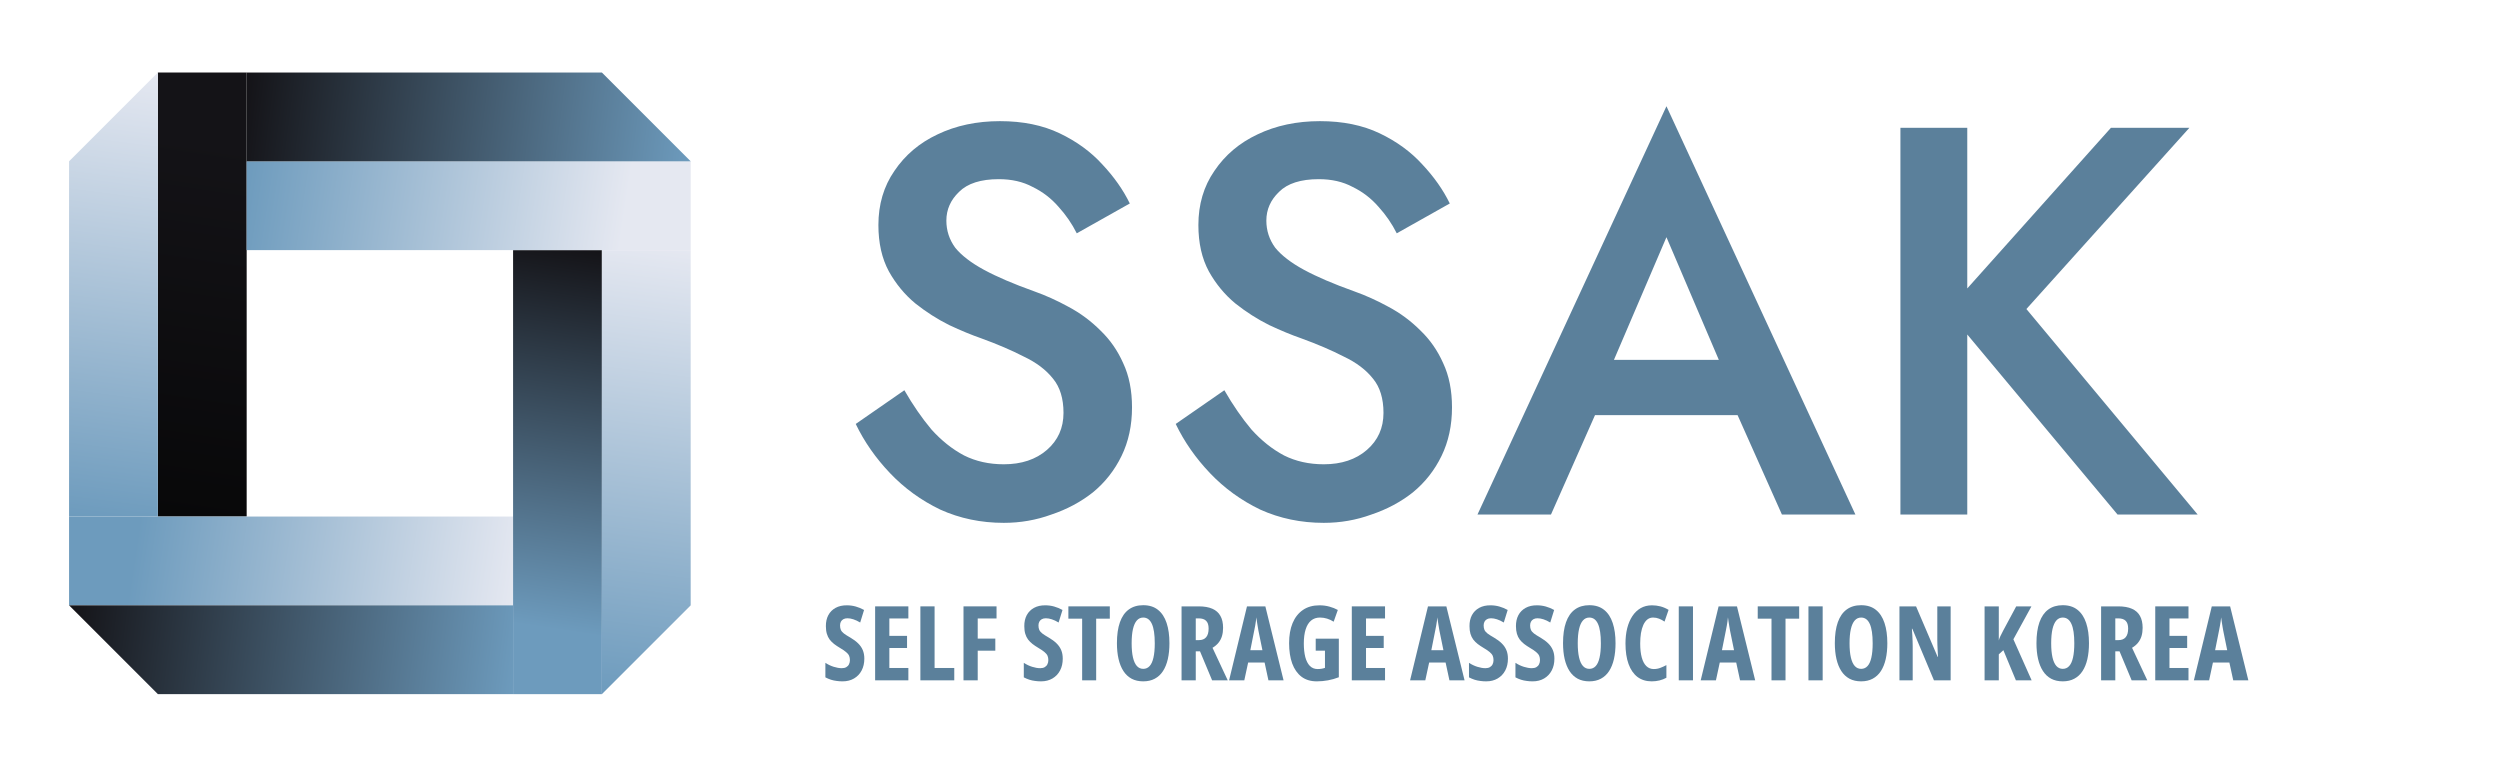 <svg width="150" height="46" viewBox="0 0 150 46" fill="none" xmlns="http://www.w3.org/2000/svg">
<rect x="9.472" y="4.351" width="5.328" height="26.641" fill="url(#paint0_linear_349_7162)"/>
<path fill-rule="evenodd" clip-rule="evenodd" d="M9.472 4.351L6.364 7.459L4.144 9.679H4.144V30.992H9.472V9.68H9.472V4.351Z" fill="url(#paint1_linear_349_7162)"/>
<rect x="4.144" y="36.321" width="5.328" height="26.641" transform="rotate(-90 4.144 36.321)" fill="url(#paint2_linear_349_7162)"/>
<path fill-rule="evenodd" clip-rule="evenodd" d="M4.144 36.32L7.252 39.428L9.472 41.648V41.648H30.785V36.32H9.472V36.32H4.144Z" fill="url(#paint3_linear_349_7162)"/>
<rect x="36.113" y="41.649" width="5.328" height="26.641" transform="rotate(-180 36.113 41.649)" fill="url(#paint4_linear_349_7162)"/>
<path fill-rule="evenodd" clip-rule="evenodd" d="M36.113 41.648L39.221 38.54L41.441 36.321H41.441V15.008H36.113V36.32H36.113V41.648Z" fill="url(#paint5_linear_349_7162)"/>
<rect x="41.441" y="9.679" width="5.328" height="26.641" transform="rotate(90 41.441 9.679)" fill="url(#paint6_linear_349_7162)"/>
<path fill-rule="evenodd" clip-rule="evenodd" d="M41.441 9.679L38.333 6.571L36.113 4.351L36.113 4.351L14.8 4.351V9.679L36.113 9.679L36.113 9.679H41.441Z" fill="url(#paint7_linear_349_7162)"/>
<path d="M54.262 23.414L51.344 25.437C51.853 26.498 52.538 27.481 53.4 28.387C54.262 29.294 55.268 30.023 56.417 30.576C57.588 31.106 58.859 31.371 60.23 31.371C61.224 31.371 62.175 31.205 63.081 30.874C64.009 30.564 64.838 30.122 65.567 29.548C66.297 28.951 66.871 28.222 67.291 27.36C67.711 26.498 67.921 25.525 67.921 24.442C67.921 23.425 67.744 22.541 67.391 21.79C67.059 21.038 66.606 20.386 66.031 19.834C65.457 19.259 64.816 18.784 64.108 18.408C63.423 18.032 62.738 17.723 62.053 17.48C60.815 17.038 59.81 16.607 59.036 16.187C58.262 15.767 57.688 15.325 57.312 14.861C56.958 14.375 56.782 13.833 56.782 13.236C56.782 12.573 57.036 11.999 57.544 11.512C58.053 11.004 58.848 10.75 59.931 10.75C60.705 10.75 61.379 10.905 61.953 11.214C62.55 11.501 63.07 11.899 63.512 12.408C63.954 12.894 64.318 13.424 64.606 13.999L67.788 12.209C67.391 11.391 66.838 10.606 66.131 9.855C65.446 9.103 64.595 8.484 63.578 7.998C62.561 7.512 61.368 7.269 59.998 7.269C58.605 7.269 57.356 7.534 56.251 8.064C55.168 8.573 54.306 9.302 53.665 10.253C53.024 11.181 52.704 12.264 52.704 13.502C52.704 14.585 52.914 15.513 53.334 16.286C53.754 17.038 54.284 17.679 54.925 18.209C55.566 18.718 56.24 19.149 56.947 19.502C57.655 19.834 58.296 20.099 58.87 20.298C59.843 20.652 60.694 21.016 61.423 21.392C62.175 21.746 62.76 22.188 63.18 22.718C63.6 23.227 63.81 23.912 63.81 24.774C63.81 25.68 63.478 26.42 62.816 26.995C62.152 27.57 61.29 27.857 60.23 27.857C59.345 27.857 58.55 27.68 57.843 27.326C57.135 26.951 56.483 26.431 55.886 25.768C55.312 25.083 54.77 24.299 54.262 23.414Z" fill="#5B809B"/>
<path d="M73.461 23.414L70.543 25.437C71.052 26.498 71.737 27.481 72.599 28.387C73.461 29.294 74.467 30.023 75.616 30.576C76.787 31.106 78.058 31.371 79.429 31.371C80.423 31.371 81.374 31.205 82.28 30.874C83.208 30.564 84.037 30.122 84.766 29.548C85.496 28.951 86.07 28.222 86.49 27.36C86.91 26.498 87.12 25.525 87.12 24.442C87.12 23.425 86.943 22.541 86.59 21.79C86.258 21.038 85.805 20.386 85.23 19.834C84.656 19.259 84.015 18.784 83.308 18.408C82.622 18.032 81.937 17.723 81.252 17.48C80.014 17.038 79.009 16.607 78.235 16.187C77.462 15.767 76.887 15.325 76.511 14.861C76.157 14.375 75.981 13.833 75.981 13.236C75.981 12.573 76.235 11.999 76.743 11.512C77.251 11.004 78.047 10.75 79.13 10.75C79.904 10.75 80.578 10.905 81.153 11.214C81.749 11.501 82.269 11.899 82.711 12.408C83.153 12.894 83.517 13.424 83.805 13.999L86.987 12.209C86.59 11.391 86.037 10.606 85.33 9.855C84.645 9.103 83.794 8.484 82.777 7.998C81.76 7.512 80.567 7.269 79.197 7.269C77.804 7.269 76.555 7.534 75.45 8.064C74.367 8.573 73.505 9.302 72.864 10.253C72.223 11.181 71.903 12.264 71.903 13.502C71.903 14.585 72.113 15.513 72.533 16.286C72.953 17.038 73.483 17.679 74.124 18.209C74.765 18.718 75.439 19.149 76.146 19.502C76.854 19.834 77.495 20.099 78.069 20.298C79.042 20.652 79.893 21.016 80.622 21.392C81.374 21.746 81.959 22.188 82.379 22.718C82.799 23.227 83.009 23.912 83.009 24.774C83.009 25.68 82.678 26.42 82.014 26.995C81.352 27.57 80.49 27.857 79.429 27.857C78.544 27.857 77.749 27.68 77.041 27.326C76.334 26.951 75.682 26.431 75.085 25.768C74.511 25.083 73.969 24.299 73.461 23.414Z" fill="#5B809B"/>
<path d="M93.92 24.906H106.187L105.424 21.591H94.649L93.92 24.906ZM99.987 14.231L103.667 22.851L103.766 23.812L106.916 30.874H111.325L99.987 6.374L88.648 30.874H93.058L96.274 23.613L96.34 22.751L99.987 14.231Z" fill="#5B809B"/>
<path d="M114.025 7.667V30.874H118.036V7.667H114.025ZM126.656 7.667L116.843 18.64L127.054 30.874H131.861L121.584 18.541L131.364 7.667H126.656Z" fill="#5B809B"/>
<path d="M51.86 39.521C51.86 39.788 51.806 40.024 51.699 40.228C51.592 40.432 51.44 40.592 51.243 40.708C51.049 40.823 50.819 40.881 50.554 40.881C50.431 40.881 50.312 40.873 50.196 40.856C50.081 40.842 49.968 40.818 49.856 40.783C49.745 40.747 49.634 40.7 49.523 40.641V39.77C49.684 39.875 49.852 39.955 50.026 40.009C50.2 40.064 50.361 40.091 50.509 40.091C50.618 40.091 50.708 40.07 50.779 40.028C50.852 39.985 50.906 39.928 50.94 39.855C50.976 39.782 50.995 39.7 50.995 39.609C50.995 39.512 50.979 39.427 50.949 39.354C50.919 39.279 50.86 39.205 50.773 39.132C50.688 39.057 50.562 38.971 50.397 38.874C50.267 38.797 50.15 38.718 50.044 38.638C49.941 38.557 49.852 38.468 49.777 38.37C49.705 38.271 49.649 38.157 49.611 38.027C49.572 37.898 49.553 37.745 49.553 37.569C49.551 37.318 49.599 37.099 49.699 36.91C49.8 36.722 49.944 36.577 50.133 36.473C50.323 36.368 50.55 36.316 50.816 36.319C50.996 36.319 51.172 36.343 51.344 36.391C51.518 36.44 51.685 36.509 51.844 36.598L51.611 37.351C51.467 37.264 51.331 37.2 51.204 37.159C51.077 37.117 50.957 37.096 50.846 37.096C50.749 37.096 50.667 37.115 50.6 37.153C50.535 37.19 50.486 37.24 50.451 37.305C50.419 37.37 50.403 37.444 50.403 37.527C50.403 37.632 50.419 37.721 50.451 37.794C50.484 37.867 50.544 37.938 50.633 38.009C50.724 38.078 50.855 38.161 51.025 38.258C51.209 38.365 51.363 38.48 51.486 38.601C51.61 38.721 51.703 38.855 51.766 39.005C51.828 39.153 51.86 39.325 51.86 39.521Z" fill="#5B809B"/>
<path d="M54.502 40.82H52.508V36.382H54.502V37.108H53.361V38.152H54.423V38.88H53.361V40.079H54.502V40.82Z" fill="#5B809B"/>
<path d="M55.223 40.82V36.382H56.075V40.079H57.256V40.82H55.223Z" fill="#5B809B"/>
<path d="M58.663 40.82H57.81V36.382H59.792V37.108H58.663V38.316H59.719V39.041H58.663V40.82Z" fill="#5B809B"/>
<path d="M63.765 39.521C63.765 39.788 63.712 40.024 63.604 40.228C63.497 40.432 63.345 40.592 63.149 40.708C62.955 40.823 62.725 40.881 62.46 40.881C62.337 40.881 62.217 40.873 62.102 40.856C61.986 40.842 61.873 40.818 61.762 40.783C61.651 40.747 61.539 40.7 61.428 40.641V39.77C61.59 39.875 61.758 39.955 61.932 40.009C62.106 40.064 62.267 40.091 62.414 40.091C62.524 40.091 62.614 40.07 62.685 40.028C62.757 39.985 62.811 39.928 62.845 39.855C62.882 39.782 62.9 39.7 62.9 39.609C62.9 39.512 62.885 39.427 62.855 39.354C62.824 39.279 62.766 39.205 62.678 39.132C62.593 39.057 62.468 38.971 62.302 38.874C62.173 38.797 62.055 38.718 61.95 38.638C61.847 38.557 61.758 38.468 61.683 38.37C61.61 38.271 61.554 38.157 61.516 38.027C61.477 37.898 61.458 37.745 61.458 37.569C61.456 37.318 61.505 37.099 61.604 36.91C61.705 36.722 61.85 36.577 62.038 36.473C62.228 36.368 62.456 36.316 62.721 36.319C62.901 36.319 63.077 36.343 63.249 36.391C63.423 36.44 63.59 36.509 63.75 36.598L63.516 37.351C63.373 37.264 63.237 37.2 63.109 37.159C62.982 37.117 62.863 37.096 62.751 37.096C62.654 37.096 62.572 37.115 62.505 37.153C62.441 37.19 62.391 37.24 62.357 37.305C62.324 37.37 62.308 37.444 62.308 37.527C62.308 37.632 62.324 37.721 62.357 37.794C62.389 37.867 62.45 37.938 62.539 38.009C62.63 38.078 62.761 38.161 62.93 38.258C63.115 38.365 63.268 38.48 63.392 38.601C63.515 38.721 63.608 38.855 63.671 39.005C63.734 39.153 63.765 39.325 63.765 39.521Z" fill="#5B809B"/>
<path d="M65.77 40.82H64.929V37.12H64.103V36.382H66.589V37.12H65.77V40.82Z" fill="#5B809B"/>
<path d="M70.166 38.595C70.166 38.947 70.134 39.265 70.069 39.548C70.004 39.829 69.907 40.069 69.778 40.267C69.648 40.466 69.484 40.617 69.286 40.723C69.09 40.828 68.859 40.881 68.594 40.881C68.327 40.881 68.094 40.828 67.896 40.723C67.698 40.615 67.534 40.462 67.404 40.261C67.275 40.061 67.178 39.82 67.113 39.539C67.048 39.258 67.016 38.941 67.016 38.589C67.016 38.091 67.076 37.673 67.195 37.335C67.314 36.998 67.491 36.742 67.726 36.571C67.961 36.398 68.25 36.312 68.594 36.312C68.952 36.312 69.247 36.405 69.477 36.589C69.71 36.773 69.883 37.036 69.996 37.378C70.11 37.718 70.166 38.123 70.166 38.595ZM67.899 38.595C67.899 38.935 67.925 39.219 67.978 39.448C68.031 39.675 68.109 39.846 68.212 39.961C68.315 40.074 68.442 40.131 68.594 40.131C68.748 40.131 68.875 40.075 68.977 39.964C69.08 39.853 69.157 39.684 69.207 39.457C69.26 39.23 69.286 38.943 69.286 38.595C69.286 38.075 69.228 37.688 69.113 37.435C68.998 37.181 68.825 37.053 68.594 37.053C68.442 37.053 68.315 37.111 68.212 37.226C68.109 37.342 68.031 37.514 67.978 37.742C67.925 37.971 67.899 38.255 67.899 38.595Z" fill="#5B809B"/>
<path d="M71.925 36.382C72.253 36.382 72.525 36.43 72.742 36.525C72.958 36.62 73.119 36.763 73.224 36.953C73.332 37.143 73.385 37.382 73.385 37.669C73.385 37.851 73.363 38.017 73.318 38.167C73.274 38.315 73.204 38.447 73.109 38.565C73.016 38.68 72.897 38.781 72.751 38.868L73.664 40.82H72.727L72.001 39.081H71.746V40.82H70.893V36.382H71.925ZM71.919 37.102H71.746V38.407H71.937C72.128 38.407 72.271 38.349 72.368 38.234C72.468 38.118 72.517 37.944 72.517 37.712C72.517 37.503 72.468 37.349 72.368 37.25C72.271 37.151 72.121 37.102 71.919 37.102Z" fill="#5B809B"/>
<path d="M76.106 40.82L75.876 39.752H74.889L74.658 40.82H73.745L74.819 36.382H75.921L77.014 40.82H76.106ZM75.745 39.011L75.505 37.836C75.489 37.739 75.473 37.644 75.457 37.551C75.442 37.458 75.428 37.369 75.414 37.284C75.402 37.197 75.391 37.116 75.381 37.041C75.375 37.112 75.366 37.19 75.353 37.275C75.341 37.36 75.327 37.449 75.311 37.542C75.295 37.635 75.277 37.729 75.256 37.824L75.02 39.011H75.745Z" fill="#5B809B"/>
<path d="M78.943 38.322H80.33V40.635C80.119 40.718 79.903 40.779 79.68 40.82C79.46 40.86 79.235 40.881 79.006 40.881C78.64 40.881 78.334 40.788 78.087 40.601C77.842 40.413 77.657 40.148 77.531 39.806C77.408 39.464 77.346 39.058 77.346 38.589C77.346 38.126 77.416 37.725 77.555 37.387C77.697 37.047 77.904 36.784 78.175 36.598C78.446 36.412 78.777 36.319 79.167 36.319C79.382 36.319 79.582 36.345 79.768 36.398C79.954 36.448 80.121 36.515 80.269 36.598L80.02 37.302C79.893 37.221 79.76 37.159 79.623 37.117C79.487 37.074 79.345 37.053 79.198 37.053C78.985 37.053 78.807 37.114 78.663 37.235C78.52 37.355 78.412 37.531 78.339 37.763C78.266 37.994 78.229 38.277 78.229 38.613C78.229 38.923 78.259 39.193 78.317 39.424C78.378 39.652 78.469 39.829 78.591 39.955C78.714 40.08 78.871 40.143 79.061 40.143C79.14 40.143 79.216 40.137 79.289 40.125C79.364 40.113 79.433 40.095 79.498 40.073V39.041H78.943V38.322Z" fill="#5B809B"/>
<path d="M83.102 40.82H81.108V36.382H83.102V37.108H81.961V38.152H83.023V38.88H81.961V40.079H83.102V40.82Z" fill="#5B809B"/>
<path d="M86.966 40.82L86.736 39.752H85.749L85.518 40.82H84.605L85.679 36.382H86.781L87.874 40.82H86.966ZM86.605 39.011L86.365 37.836C86.349 37.739 86.333 37.644 86.317 37.551C86.302 37.458 86.288 37.369 86.274 37.284C86.262 37.197 86.251 37.116 86.241 37.041C86.235 37.112 86.226 37.19 86.213 37.275C86.201 37.36 86.187 37.449 86.171 37.542C86.155 37.635 86.136 37.729 86.116 37.824L85.88 39.011H86.605Z" fill="#5B809B"/>
<path d="M90.476 39.521C90.476 39.788 90.423 40.024 90.316 40.228C90.208 40.432 90.056 40.592 89.86 40.708C89.666 40.823 89.436 40.881 89.171 40.881C89.048 40.881 88.928 40.873 88.813 40.856C88.698 40.842 88.584 40.818 88.473 40.783C88.362 40.747 88.251 40.7 88.139 40.641V39.77C88.301 39.875 88.469 39.955 88.643 40.009C88.817 40.064 88.978 40.091 89.126 40.091C89.235 40.091 89.325 40.07 89.396 40.028C89.469 39.985 89.522 39.928 89.557 39.855C89.593 39.782 89.611 39.7 89.611 39.609C89.611 39.512 89.596 39.427 89.566 39.354C89.535 39.279 89.477 39.205 89.39 39.132C89.305 39.057 89.179 38.971 89.013 38.874C88.884 38.797 88.766 38.718 88.661 38.638C88.558 38.557 88.469 38.468 88.394 38.37C88.321 38.271 88.266 38.157 88.227 38.027C88.189 37.898 88.17 37.745 88.17 37.569C88.168 37.318 88.216 37.099 88.315 36.91C88.416 36.722 88.561 36.577 88.749 36.473C88.939 36.368 89.167 36.316 89.432 36.319C89.612 36.319 89.788 36.343 89.96 36.391C90.134 36.44 90.301 36.509 90.461 36.598L90.228 37.351C90.084 37.264 89.948 37.2 89.821 37.159C89.693 37.117 89.574 37.096 89.463 37.096C89.365 37.096 89.284 37.115 89.217 37.153C89.152 37.19 89.102 37.24 89.068 37.305C89.036 37.37 89.019 37.444 89.019 37.527C89.019 37.632 89.036 37.721 89.068 37.794C89.1 37.867 89.161 37.938 89.25 38.009C89.341 38.078 89.472 38.161 89.642 38.258C89.826 38.365 89.98 38.48 90.103 38.601C90.227 38.721 90.32 38.855 90.382 39.005C90.445 39.153 90.476 39.325 90.476 39.521Z" fill="#5B809B"/>
<path d="M93.264 39.521C93.264 39.788 93.211 40.024 93.103 40.228C92.996 40.432 92.844 40.592 92.648 40.708C92.454 40.823 92.224 40.881 91.959 40.881C91.836 40.881 91.716 40.873 91.601 40.856C91.486 40.842 91.372 40.818 91.261 40.783C91.15 40.747 91.038 40.7 90.927 40.641V39.77C91.089 39.875 91.257 39.955 91.431 40.009C91.605 40.064 91.766 40.091 91.913 40.091C92.023 40.091 92.113 40.07 92.184 40.028C92.257 39.985 92.31 39.928 92.344 39.855C92.381 39.782 92.399 39.7 92.399 39.609C92.399 39.512 92.384 39.427 92.354 39.354C92.323 39.279 92.265 39.205 92.178 39.132C92.093 39.057 91.967 38.971 91.801 38.874C91.672 38.797 91.554 38.718 91.449 38.638C91.346 38.557 91.257 38.468 91.182 38.37C91.109 38.271 91.053 38.157 91.015 38.027C90.977 37.898 90.957 37.745 90.957 37.569C90.955 37.318 91.004 37.099 91.103 36.91C91.204 36.722 91.349 36.577 91.537 36.473C91.727 36.368 91.955 36.316 92.22 36.319C92.4 36.319 92.576 36.343 92.748 36.391C92.922 36.44 93.089 36.509 93.249 36.598L93.015 37.351C92.872 37.264 92.736 37.2 92.609 37.159C92.481 37.117 92.362 37.096 92.25 37.096C92.153 37.096 92.071 37.115 92.005 37.153C91.94 37.19 91.89 37.24 91.856 37.305C91.823 37.37 91.807 37.444 91.807 37.527C91.807 37.632 91.823 37.721 91.856 37.794C91.888 37.867 91.949 37.938 92.038 38.009C92.129 38.078 92.26 38.161 92.43 38.258C92.614 38.365 92.767 38.48 92.891 38.601C93.014 38.721 93.107 38.855 93.17 39.005C93.233 39.153 93.264 39.325 93.264 39.521Z" fill="#5B809B"/>
<path d="M96.932 38.595C96.932 38.947 96.9 39.265 96.835 39.548C96.77 39.829 96.673 40.069 96.544 40.267C96.414 40.466 96.25 40.617 96.052 40.723C95.856 40.828 95.625 40.881 95.36 40.881C95.093 40.881 94.86 40.828 94.662 40.723C94.464 40.615 94.3 40.462 94.17 40.261C94.041 40.061 93.944 39.82 93.879 39.539C93.814 39.258 93.782 38.941 93.782 38.589C93.782 38.091 93.841 37.673 93.961 37.335C94.08 36.998 94.257 36.742 94.492 36.571C94.727 36.398 95.016 36.312 95.36 36.312C95.718 36.312 96.013 36.405 96.243 36.589C96.476 36.773 96.649 37.036 96.762 37.378C96.876 37.718 96.932 38.123 96.932 38.595ZM94.665 38.595C94.665 38.935 94.691 39.219 94.744 39.448C94.796 39.675 94.874 39.846 94.978 39.961C95.081 40.074 95.208 40.131 95.36 40.131C95.514 40.131 95.641 40.075 95.743 39.964C95.846 39.853 95.923 39.684 95.973 39.457C96.026 39.23 96.052 38.943 96.052 38.595C96.052 38.075 95.994 37.688 95.879 37.435C95.764 37.181 95.591 37.053 95.36 37.053C95.208 37.053 95.081 37.111 94.978 37.226C94.874 37.342 94.796 37.514 94.744 37.742C94.691 37.971 94.665 38.255 94.665 38.595Z" fill="#5B809B"/>
<path d="M99.183 37.053C99.053 37.053 98.94 37.092 98.843 37.168C98.746 37.245 98.665 37.355 98.6 37.496C98.537 37.636 98.49 37.801 98.457 37.991C98.427 38.181 98.412 38.389 98.412 38.613C98.412 38.943 98.443 39.222 98.506 39.451C98.569 39.678 98.661 39.85 98.782 39.967C98.904 40.084 99.051 40.143 99.225 40.143C99.363 40.143 99.493 40.12 99.617 40.073C99.74 40.027 99.863 39.971 99.984 39.906V40.665C99.857 40.736 99.719 40.789 99.571 40.826C99.426 40.862 99.269 40.881 99.101 40.881C98.767 40.881 98.483 40.792 98.248 40.617C98.015 40.438 97.837 40.18 97.714 39.843C97.59 39.503 97.529 39.091 97.529 38.607C97.529 38.275 97.563 37.971 97.632 37.694C97.703 37.414 97.806 37.172 97.941 36.968C98.077 36.762 98.243 36.602 98.439 36.489C98.638 36.375 98.864 36.319 99.119 36.319C99.297 36.319 99.469 36.341 99.635 36.385C99.801 36.43 99.961 36.499 100.115 36.592L99.872 37.296C99.763 37.221 99.652 37.162 99.541 37.12C99.43 37.075 99.31 37.053 99.183 37.053Z" fill="#5B809B"/>
<path d="M100.726 40.82V36.382H101.579V40.82H100.726Z" fill="#5B809B"/>
<path d="M104.403 40.82L104.173 39.752H103.186L102.956 40.82H102.042L103.116 36.382H104.218L105.311 40.82H104.403ZM104.042 39.011L103.802 37.836C103.786 37.739 103.77 37.644 103.754 37.551C103.74 37.458 103.726 37.369 103.711 37.284C103.699 37.197 103.688 37.116 103.678 37.041C103.672 37.112 103.663 37.19 103.651 37.275C103.639 37.36 103.624 37.449 103.608 37.542C103.592 37.635 103.574 37.729 103.554 37.824L103.317 39.011H104.042Z" fill="#5B809B"/>
<path d="M107.131 40.82H106.29V37.12H105.464V36.382H107.95V37.12H107.131V40.82Z" fill="#5B809B"/>
<path d="M108.507 40.82V36.382H109.36V40.82H108.507Z" fill="#5B809B"/>
<path d="M113.24 38.595C113.24 38.947 113.208 39.265 113.143 39.548C113.078 39.829 112.981 40.069 112.852 40.267C112.722 40.466 112.558 40.617 112.36 40.723C112.164 40.828 111.933 40.881 111.668 40.881C111.401 40.881 111.168 40.828 110.97 40.723C110.772 40.615 110.608 40.462 110.478 40.261C110.349 40.061 110.252 39.82 110.187 39.539C110.122 39.258 110.09 38.941 110.09 38.589C110.09 38.091 110.149 37.673 110.269 37.335C110.388 36.998 110.565 36.742 110.8 36.571C111.035 36.398 111.324 36.312 111.668 36.312C112.026 36.312 112.321 36.405 112.551 36.589C112.784 36.773 112.957 37.036 113.07 37.378C113.184 37.718 113.24 38.123 113.24 38.595ZM110.973 38.595C110.973 38.935 110.999 39.219 111.052 39.448C111.105 39.675 111.182 39.846 111.286 39.961C111.389 40.074 111.516 40.131 111.668 40.131C111.822 40.131 111.949 40.075 112.051 39.964C112.154 39.853 112.231 39.684 112.281 39.457C112.334 39.23 112.36 38.943 112.36 38.595C112.36 38.075 112.302 37.688 112.187 37.435C112.072 37.181 111.899 37.053 111.668 37.053C111.516 37.053 111.389 37.111 111.286 37.226C111.182 37.342 111.105 37.514 111.052 37.742C110.999 37.971 110.973 38.255 110.973 38.595Z" fill="#5B809B"/>
<path d="M117.039 40.82H116.037L114.738 37.724H114.714C114.726 37.868 114.735 38.003 114.741 38.131C114.749 38.256 114.754 38.371 114.756 38.477C114.76 38.582 114.762 38.677 114.762 38.762V40.82H113.967V36.382H114.963L116.256 39.408H116.28C116.272 39.269 116.265 39.139 116.259 39.02C116.253 38.898 116.248 38.786 116.244 38.683C116.24 38.58 116.238 38.486 116.238 38.401V36.382H117.039V40.82Z" fill="#5B809B"/>
<path d="M121.898 40.82H120.954L120.202 39.011L119.928 39.26V40.82H119.075V36.382H119.928V38.428C119.947 38.349 119.979 38.261 120.026 38.164C120.074 38.065 120.131 37.954 120.195 37.83L120.973 36.382H121.886L120.803 38.358L121.898 40.82Z" fill="#5B809B"/>
<path d="M125.339 38.595C125.339 38.947 125.306 39.265 125.242 39.548C125.177 39.829 125.08 40.069 124.95 40.267C124.821 40.466 124.657 40.617 124.458 40.723C124.262 40.828 124.031 40.881 123.766 40.881C123.499 40.881 123.267 40.828 123.068 40.723C122.87 40.615 122.706 40.462 122.577 40.261C122.447 40.061 122.35 39.82 122.285 39.539C122.22 39.258 122.188 38.941 122.188 38.589C122.188 38.091 122.248 37.673 122.367 37.335C122.487 36.998 122.664 36.742 122.898 36.571C123.133 36.398 123.422 36.312 123.766 36.312C124.125 36.312 124.419 36.405 124.65 36.589C124.882 36.773 125.055 37.036 125.169 37.378C125.282 37.718 125.339 38.123 125.339 38.595ZM123.071 38.595C123.071 38.935 123.098 39.219 123.15 39.448C123.203 39.675 123.281 39.846 123.384 39.961C123.487 40.074 123.615 40.131 123.766 40.131C123.92 40.131 124.048 40.075 124.149 39.964C124.252 39.853 124.329 39.684 124.38 39.457C124.432 39.23 124.458 38.943 124.458 38.595C124.458 38.075 124.401 37.688 124.285 37.435C124.17 37.181 123.997 37.053 123.766 37.053C123.615 37.053 123.487 37.111 123.384 37.226C123.281 37.342 123.203 37.514 123.15 37.742C123.098 37.971 123.071 38.255 123.071 38.595Z" fill="#5B809B"/>
<path d="M127.098 36.382C127.425 36.382 127.698 36.43 127.914 36.525C128.131 36.62 128.291 36.763 128.397 36.953C128.504 37.143 128.558 37.382 128.558 37.669C128.558 37.851 128.535 38.017 128.491 38.167C128.446 38.315 128.376 38.447 128.281 38.565C128.188 38.68 128.069 38.781 127.923 38.868L128.837 40.82H127.899L127.173 39.081H126.918V40.82H126.066V36.382H127.098ZM127.091 37.102H126.918V38.407H127.11C127.3 38.407 127.444 38.349 127.541 38.234C127.64 38.118 127.689 37.944 127.689 37.712C127.689 37.503 127.64 37.349 127.541 37.25C127.444 37.151 127.294 37.102 127.091 37.102Z" fill="#5B809B"/>
<path d="M131.309 40.82H129.315V36.382H131.309V37.108H130.168V38.152H131.23V38.88H130.168V40.079H131.309V40.82Z" fill="#5B809B"/>
<path d="M133.994 40.82L133.763 39.752H132.776L132.546 40.82H131.632L132.707 36.382H133.808L134.901 40.82H133.994ZM133.632 39.011L133.393 37.836C133.376 37.739 133.36 37.644 133.344 37.551C133.33 37.458 133.316 37.369 133.302 37.284C133.289 37.197 133.278 37.116 133.268 37.041C133.262 37.112 133.253 37.19 133.241 37.275C133.229 37.36 133.215 37.449 133.198 37.542C133.182 37.635 133.164 37.729 133.144 37.824L132.907 39.011H133.632Z" fill="#5B809B"/>
<defs>
<linearGradient id="paint0_linear_349_7162" x1="14.8" y1="8.614" x2="11.351" y2="31.278" gradientUnits="userSpaceOnUse">
<stop stop-color="#141317"/>
<stop offset="1" stop-color="#080809"/>
</linearGradient>
<linearGradient id="paint1_linear_349_7162" x1="9.472" y1="4.351" x2="6.036" y2="31.234" gradientUnits="userSpaceOnUse">
<stop stop-color="#E5E8F1"/>
<stop offset="1" stop-color="#6D9BBD"/>
</linearGradient>
<linearGradient id="paint2_linear_349_7162" x1="9.472" y1="40.583" x2="6.023" y2="63.247" gradientUnits="userSpaceOnUse">
<stop stop-color="#6D9BBD"/>
<stop offset="1" stop-color="#E5E8F1"/>
</linearGradient>
<linearGradient id="paint3_linear_349_7162" x1="4.144" y1="36.32" x2="31.027" y2="39.757" gradientUnits="userSpaceOnUse">
<stop stop-color="#141317"/>
<stop offset="1" stop-color="#6D9BBD"/>
</linearGradient>
<linearGradient id="paint4_linear_349_7162" x1="41.441" y1="45.911" x2="37.992" y2="68.576" gradientUnits="userSpaceOnUse">
<stop stop-color="#6D9BBD"/>
<stop offset="1" stop-color="#141317"/>
</linearGradient>
<linearGradient id="paint5_linear_349_7162" x1="36.113" y1="41.648" x2="39.55" y2="14.766" gradientUnits="userSpaceOnUse">
<stop stop-color="#6D9BBD"/>
<stop offset="1" stop-color="#E5E8F1"/>
</linearGradient>
<linearGradient id="paint6_linear_349_7162" x1="46.77" y1="13.941" x2="43.32" y2="36.606" gradientUnits="userSpaceOnUse">
<stop stop-color="#E5E8F1"/>
<stop offset="1" stop-color="#6D9BBD"/>
</linearGradient>
<linearGradient id="paint7_linear_349_7162" x1="41.441" y1="9.679" x2="14.559" y2="6.243" gradientUnits="userSpaceOnUse">
<stop stop-color="#6D9BBD"/>
<stop offset="1" stop-color="#141317"/>
</linearGradient>
</defs>
</svg>
